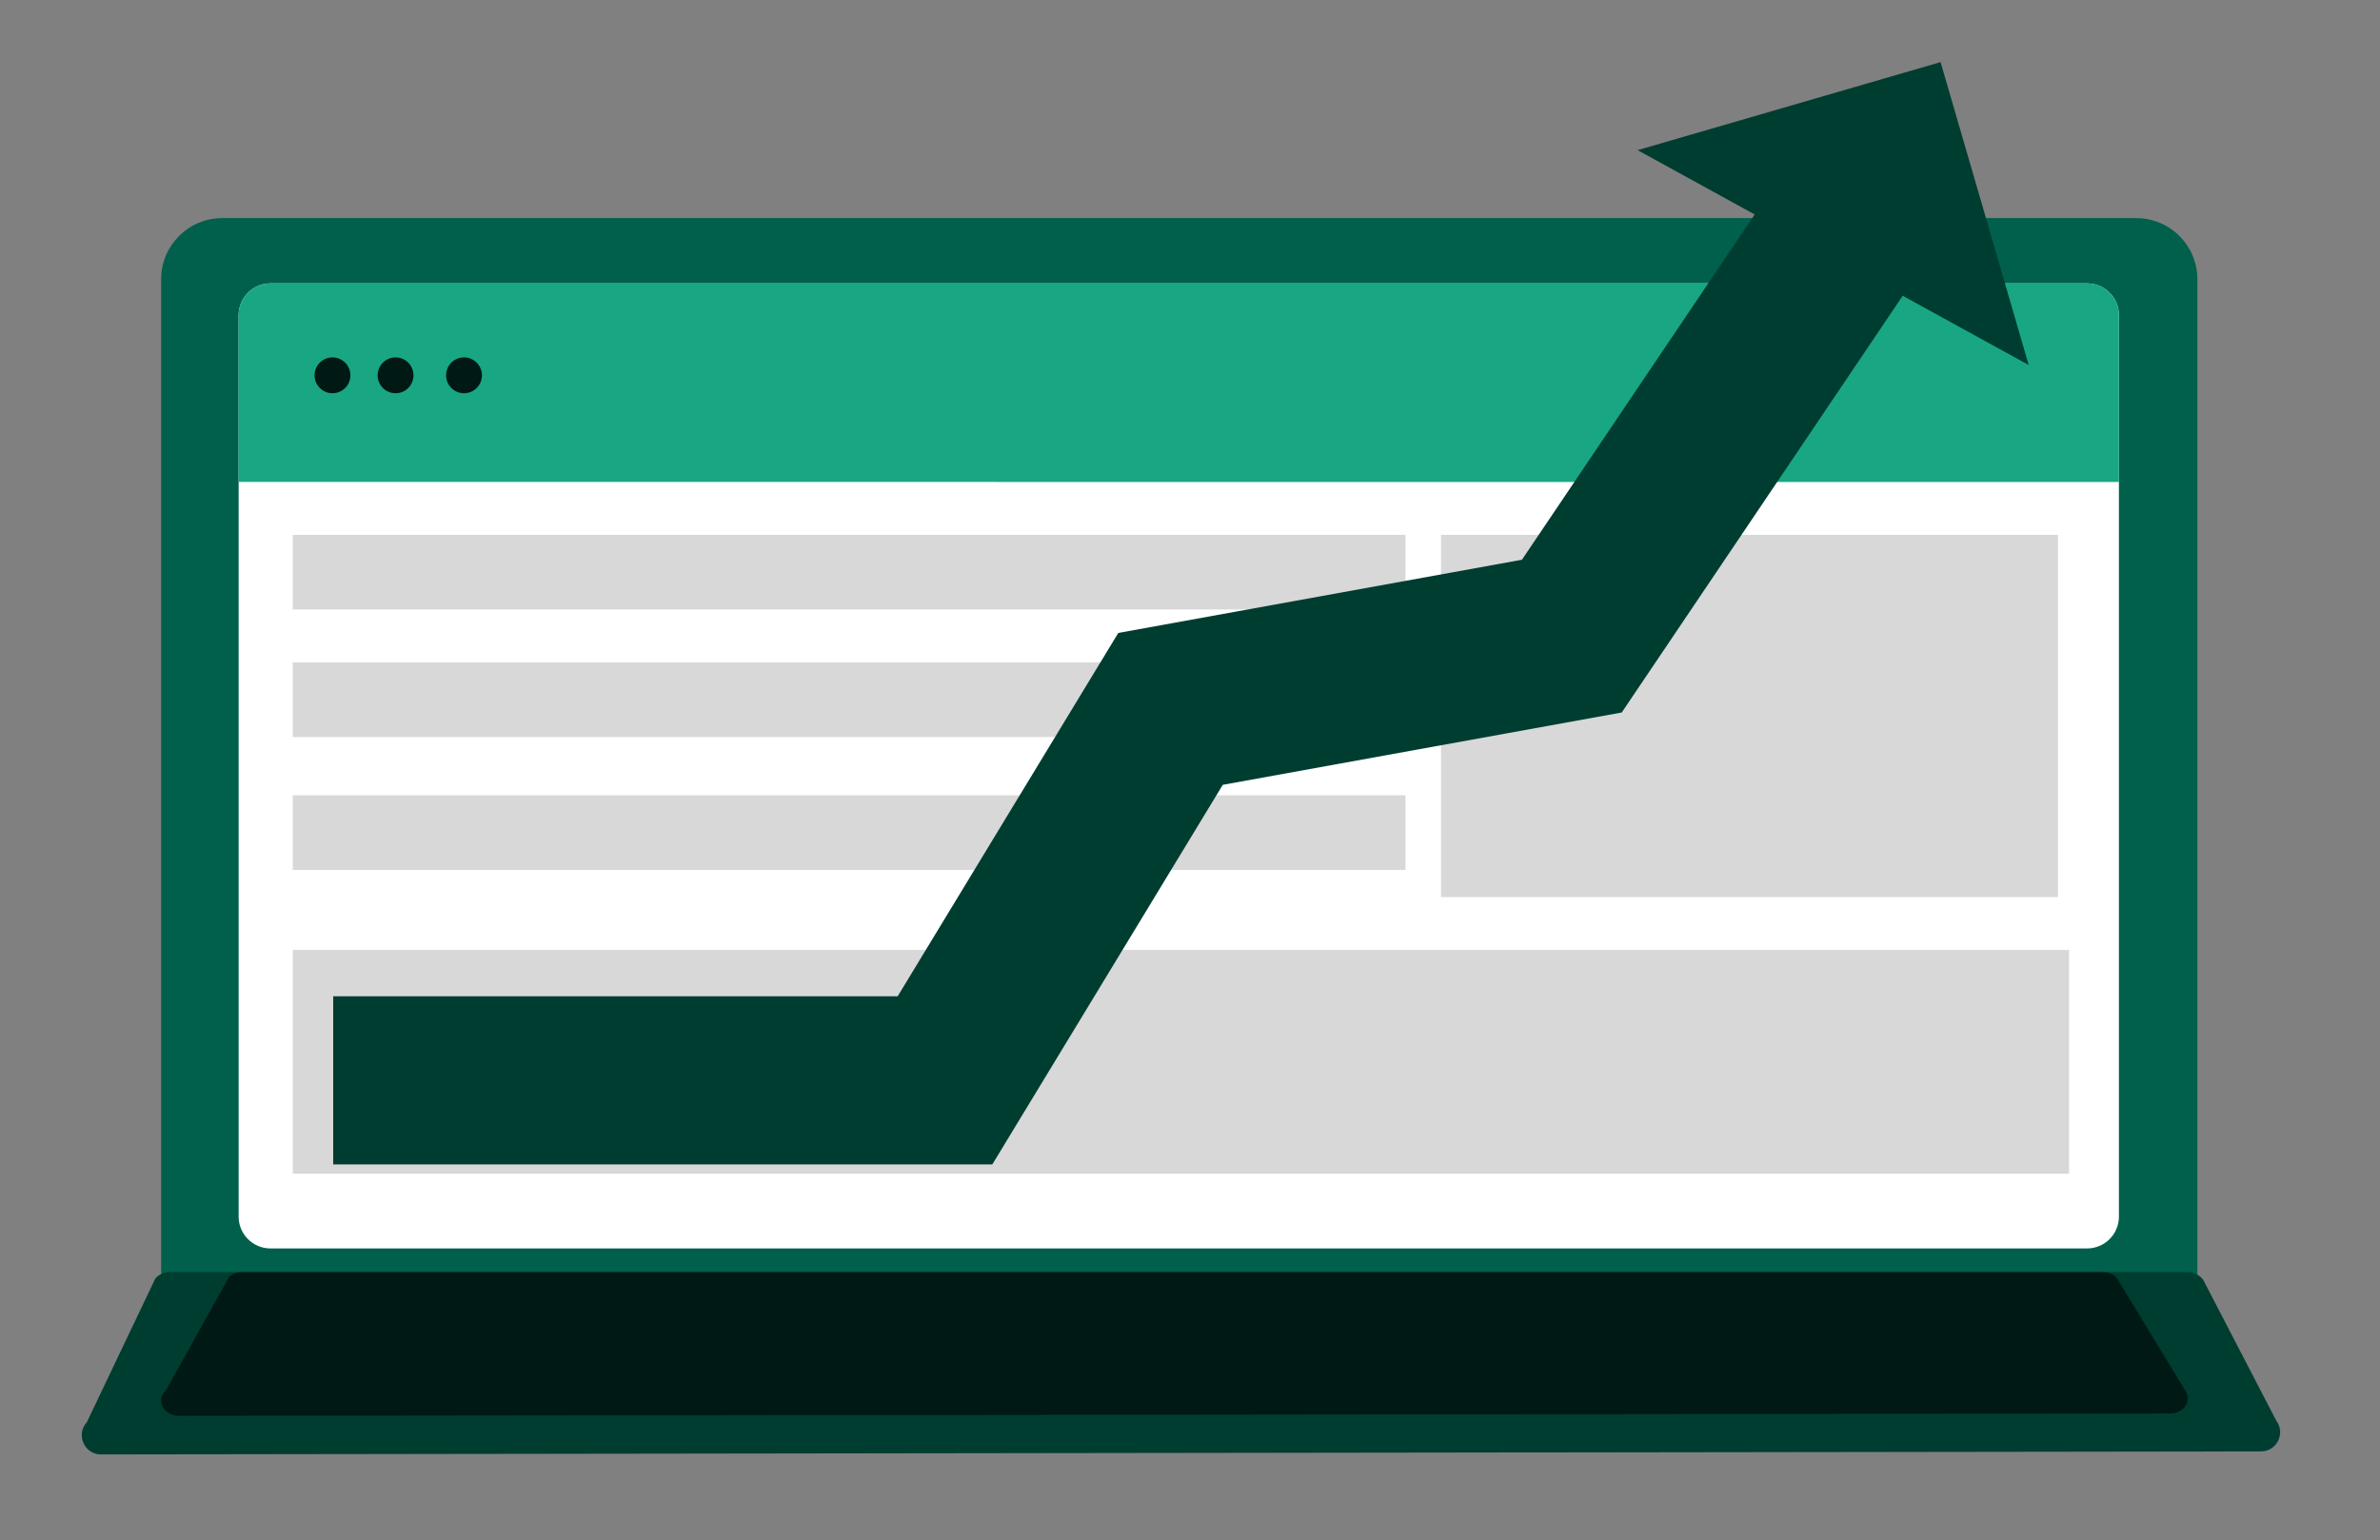 <?xml version="1.0" encoding="utf-8"?>
<!-- Generator: Adobe Illustrator 27.9.0, SVG Export Plug-In . SVG Version: 6.00 Build 0)  -->
<svg version="1.1" id="Layer_1" xmlns="http://www.w3.org/2000/svg" xmlns:xlink="http://www.w3.org/1999/xlink" x="0px" y="0px"
	 viewBox="0 0 300 194.16" style="enable-background:new 0 0 300 194.16;" xml:space="preserve">
<rect x="0" y="0" width="300" height="194.16" fill="#808080" stroke="none"/>
<style type="text/css">
	.st0{fill:#00604B;}
	.st1{fill:#FFFFFF;}
	.st2{fill:#19A683;}
	.st3{fill:#D8D8D8;}
	.st4{fill:#001914;}
	.st5{fill:#003D31;}
	.st6{fill:#29B78E;}
	.st7{fill:none;stroke:#19A683;stroke-width:12.694;stroke-linecap:round;stroke-linejoin:round;}
	.st8{fill:none;stroke:#19A683;stroke-width:11.783;stroke-linecap:round;stroke-linejoin:round;}
	.st9{fill:#19A683;stroke:#1BA583;stroke-width:3;stroke-miterlimit:10;}
	.st10{fill:none;stroke:#1BA583;stroke-width:9;stroke-linecap:round;stroke-miterlimit:10;}
	.st11{fill:none;stroke:#19A683;stroke-width:10.886;stroke-linecap:round;stroke-linejoin:round;}
	.st12{fill:none;stroke:#19A683;stroke-width:12.55;stroke-linecap:round;stroke-linejoin:round;}
	.st13{fill:none;stroke:#19A683;stroke-width:12.971;stroke-linecap:round;stroke-linejoin:round;}
	.st14{fill:none;stroke:#19A683;stroke-width:10;stroke-linecap:round;stroke-linejoin:round;}
	.st15{fill:#FFFFFF;stroke:#19A683;stroke-width:10;stroke-linecap:round;stroke-linejoin:round;}
	.st16{fill:#19A683;stroke:#19A683;stroke-width:10;stroke-miterlimit:10;}
	.st17{fill:#FFFFFF;stroke:#19A683;stroke-width:12;stroke-linecap:round;stroke-linejoin:round;}
	.st18{fill:none;stroke:#19A683;stroke-width:12;stroke-linecap:round;stroke-linejoin:round;}
	.st19{fill:none;stroke:#19A683;stroke-width:12.315;stroke-linecap:round;stroke-linejoin:round;}
	.st20{fill:#19A683;stroke:#19A683;stroke-width:3.079;stroke-linecap:round;stroke-linejoin:round;}
	.st21{fill:none;stroke:#19A683;stroke-width:11;stroke-linecap:round;stroke-linejoin:round;}
	.st22{fill:#19A683;stroke:#1BA583;stroke-width:5;stroke-miterlimit:10;}
</style>
<path class="st0" d="M269.29,168.09H28.01c-4.25,0-7.7-3.45-7.7-7.7V35.2c0-4.25,3.45-7.7,7.7-7.7h241.27c4.25,0,7.7,3.45,7.7,7.7
	v125.18C276.99,164.64,273.54,168.09,269.29,168.09z"/>
<path class="st1" d="M263.08,157.4H34.09c-2.22,0-4.01-1.8-4.01-4.01V39.74c0-2.22,1.8-4.01,4.01-4.01h228.99
	c2.22,0,4.01,1.8,4.01,4.01v113.65C267.09,155.6,265.3,157.4,263.08,157.4z"/>
<path class="st2" d="M30.08,60.76V39.74c0-2.22,1.8-4.01,4.01-4.01h228.99c2.22,0,4.01,1.8,4.01,4.01v21.03"/>
<rect x="36.9" y="67.43" class="st3" width="140.26" height="9.41"/>
<rect x="36.9" y="83.51" class="st3" width="140.26" height="9.41"/>
<rect x="36.9" y="100.27" class="st3" width="140.26" height="9.41"/>
<rect x="36.9" y="119.77" class="st3" width="223.91" height="28.21"/>
<circle class="st4" cx="41.91" cy="47.32" r="2.26"/>
<circle class="st4" cx="58.49" cy="47.32" r="2.26"/>
<circle class="st4" cx="49.86" cy="47.32" r="2.26"/>
<path class="st5" d="M285,182.99l-272.27,0.38c-2.1,0-3.21-2.5-1.79-4.05l8.65-18.15c0.46-0.5,1.11-0.79,1.78-0.79h254.4
	c0.76,0,1.48,0.36,1.94,0.97l9.22,17.77C288.12,180.72,286.99,182.99,285,182.99z"/>
<path class="st4" d="M273.55,178.21l-251,0.3c-1.94,0-2.96-1.97-1.65-3.19L28.87,161c0.42-0.4,1.02-0.62,1.65-0.62h234.53
	c0.7,0,1.36,0.28,1.79,0.76l8.5,14.01C276.43,176.41,275.38,178.2,273.55,178.21z"/>
<rect x="181.64" y="67.43" class="st3" width="77.77" height="45.67"/>
<g>
	<polygon class="st5" points="125.08,146.81 42,146.81 42,125.61 113.15,125.61 140.96,79.8 191.84,70.57 225.25,21 242.83,32.85 
		204.42,89.83 154.13,98.95 	"/>
</g>
<g>
	<polyline class="st5" points="206.42,18.93 244.61,7.83 255.72,46.02 	"/>
</g>
</svg>
